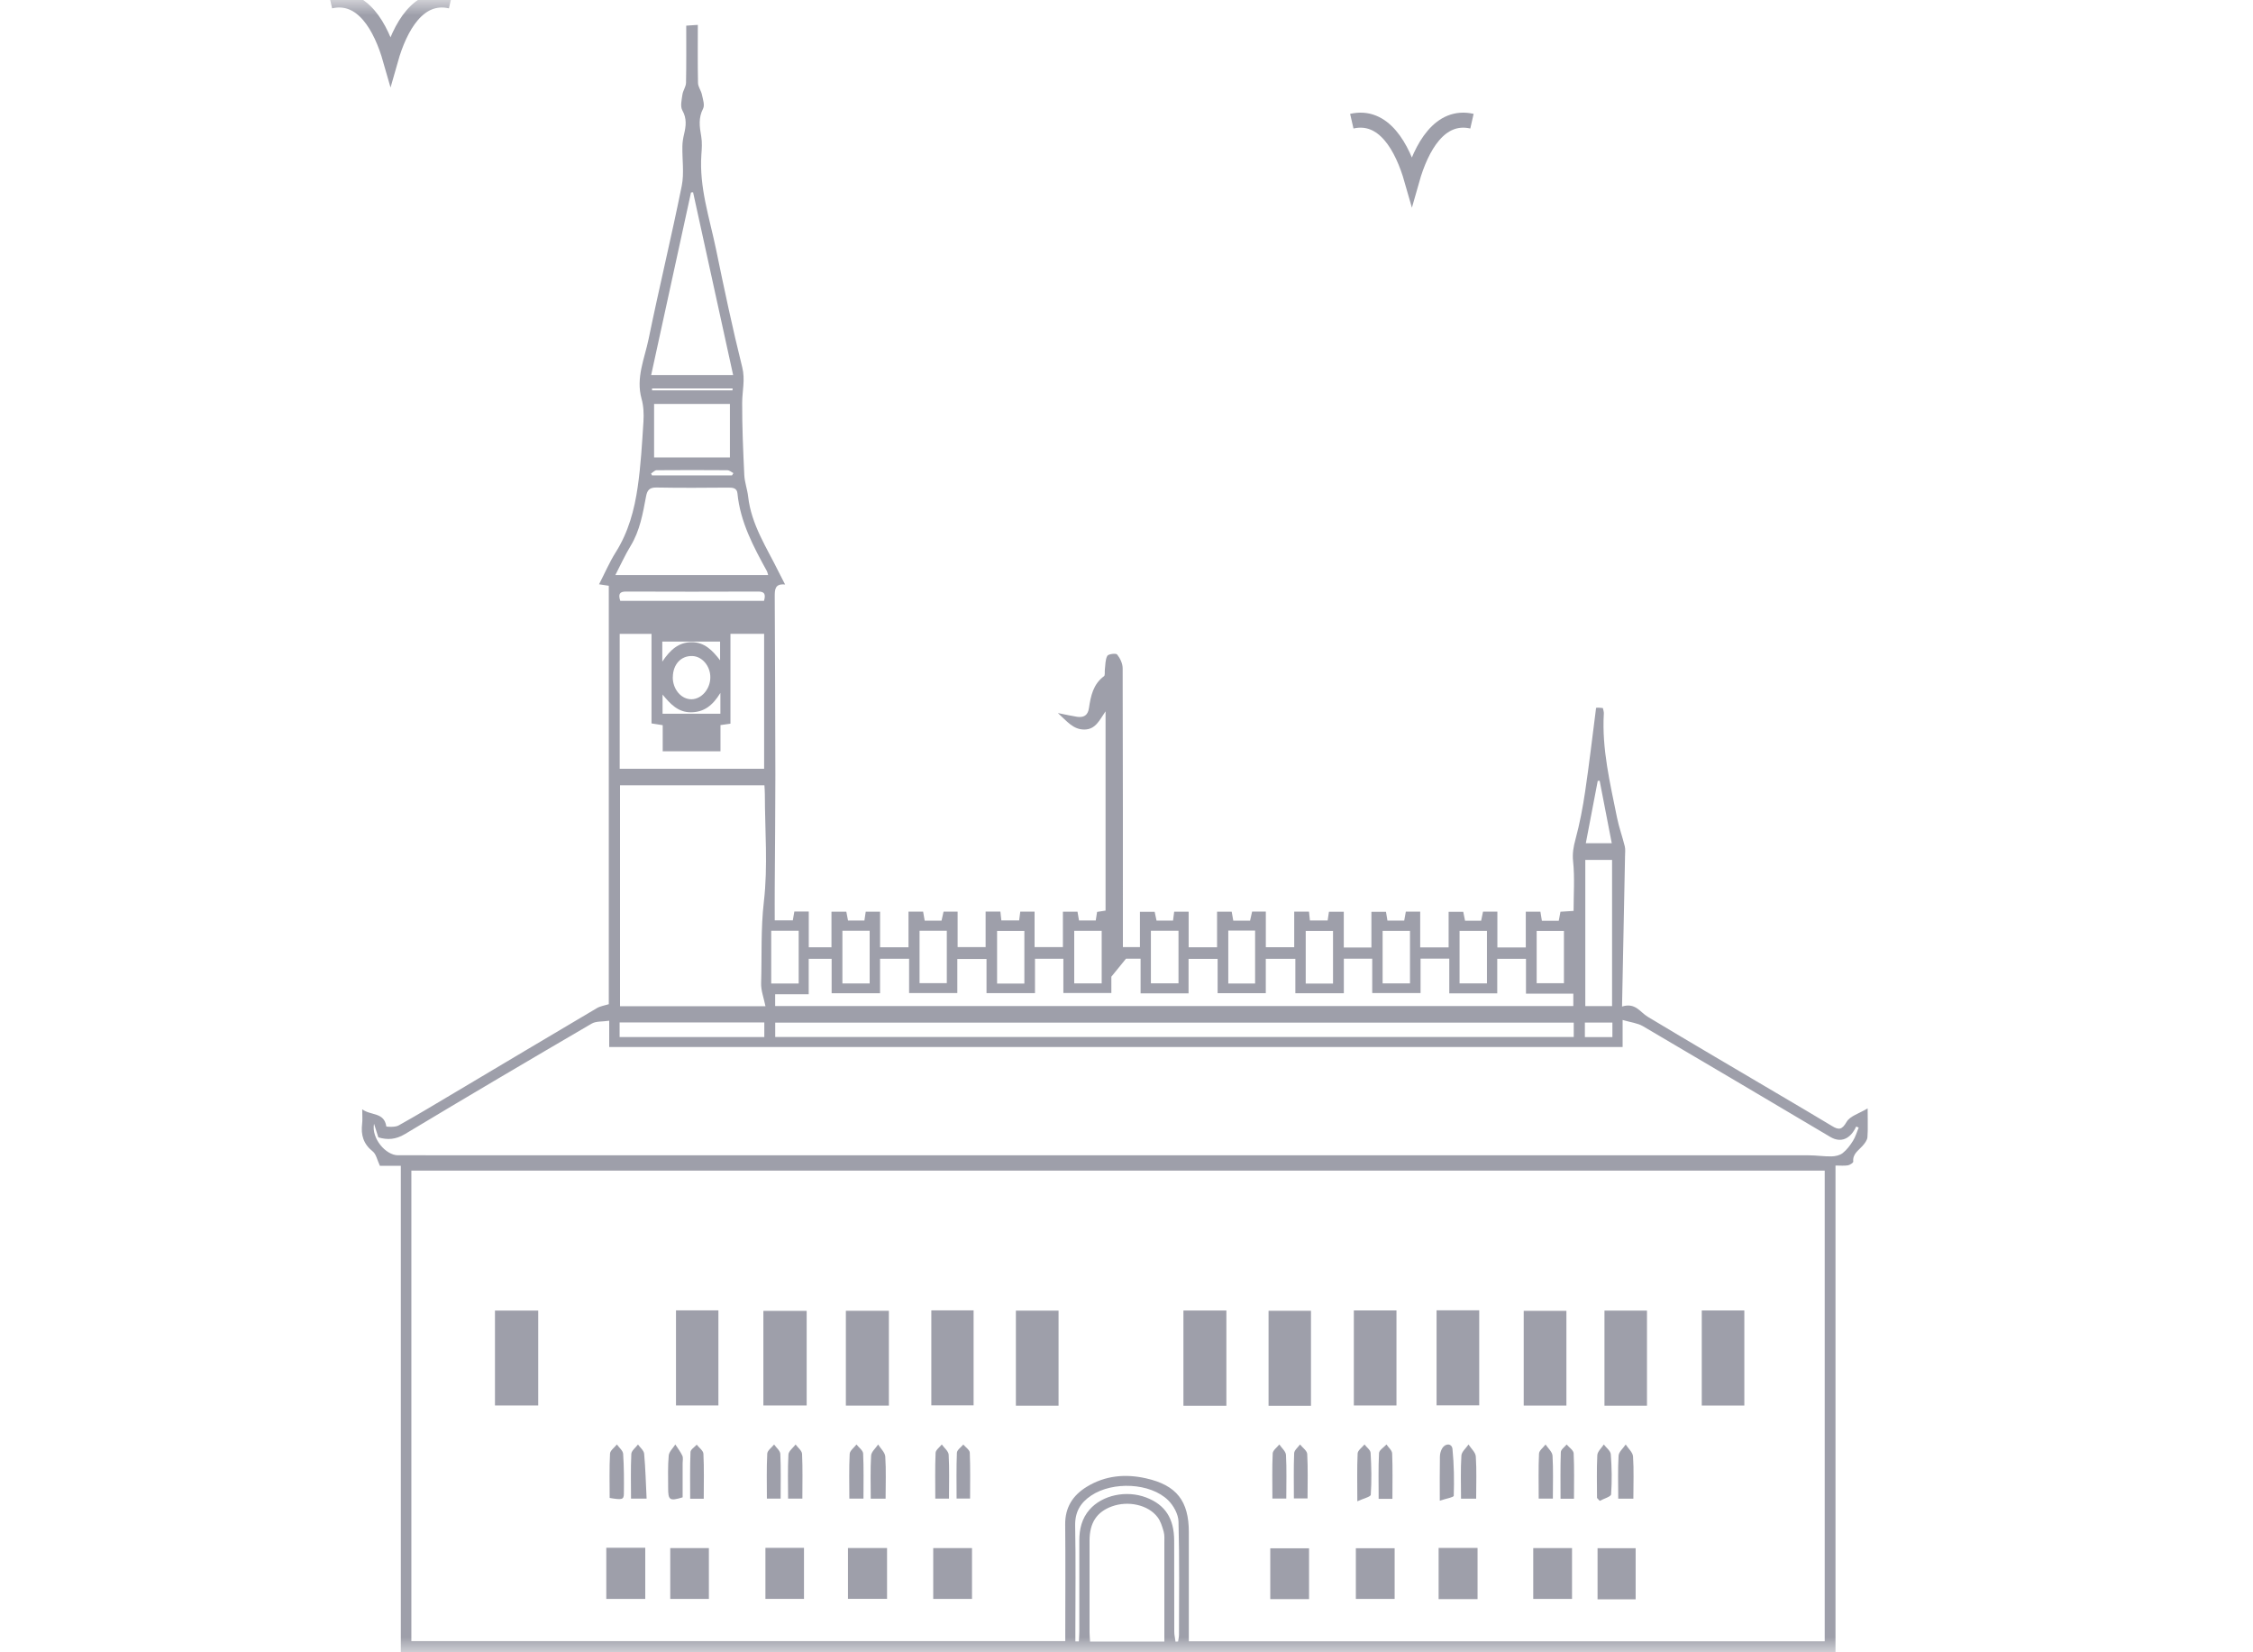 <svg width="75" height="55" viewBox="0 0 75 55" fill="none" xmlns="http://www.w3.org/2000/svg">
<mask id="mask0_699_129" style="mask-type:alpha" maskUnits="userSpaceOnUse" x="0" y="0" width="75" height="55">
<rect width="75" height="55" fill="#D9D9D9"/>
</mask>
<g mask="url(#mask0_699_129)">
<path d="M15 0.034C13.936 -0.209 13.316 0.886 13 2C12.681 0.882 12.059 -0.209 11 0.034" stroke="#9E9FAA" stroke-width="0.5" stroke-miterlimit="10"/>
<path d="M49 4.034C47.936 3.791 47.316 4.886 47 6C46.681 4.882 46.059 3.791 45 4.034" stroke="#9E9FAA" stroke-width="0.5" stroke-miterlimit="10"/>
<g clip-path="url(#clip0_699_129)">
<path d="M54.005 33.502C54.445 33.368 54.598 33.695 54.849 33.844C56.322 34.73 57.807 35.599 59.289 36.474C59.855 36.809 60.424 37.141 60.986 37.482C61.211 37.619 61.316 37.612 61.471 37.345C61.584 37.148 61.894 37.064 62.172 36.895C62.172 37.283 62.186 37.57 62.165 37.855C62.157 37.955 62.074 38.061 62.002 38.143C61.865 38.299 61.667 38.409 61.693 38.667C61.697 38.704 61.582 38.779 61.514 38.791C61.391 38.811 61.264 38.797 61.102 38.797V54.998H13.343V38.807H12.647C12.555 38.612 12.523 38.419 12.409 38.328C12.098 38.081 12.009 37.781 12.055 37.408C12.072 37.272 12.058 37.133 12.058 36.925C12.345 37.141 12.79 37.014 12.86 37.495C12.862 37.508 13.154 37.528 13.265 37.465C13.896 37.114 14.513 36.739 15.134 36.371C16.712 35.433 18.288 34.492 19.869 33.558C19.983 33.49 20.126 33.471 20.266 33.427V19.498C20.157 19.481 20.067 19.467 19.942 19.449C20.133 19.078 20.287 18.717 20.494 18.388C20.919 17.717 21.119 16.972 21.229 16.205C21.333 15.486 21.374 14.756 21.42 14.03C21.435 13.78 21.425 13.515 21.357 13.275C21.162 12.573 21.458 11.935 21.592 11.282C21.941 9.581 22.35 7.893 22.694 6.19C22.78 5.766 22.707 5.309 22.716 4.867C22.718 4.733 22.741 4.596 22.772 4.466C22.837 4.195 22.867 3.944 22.715 3.674C22.639 3.541 22.693 3.323 22.717 3.149C22.736 3.014 22.835 2.886 22.837 2.755C22.85 2.128 22.844 1.503 22.844 0.854C22.987 0.845 23.086 0.839 23.23 0.828C23.23 1.487 23.222 2.123 23.236 2.76C23.238 2.89 23.338 3.015 23.366 3.148C23.398 3.303 23.466 3.497 23.405 3.616C23.245 3.925 23.286 4.217 23.342 4.532C23.378 4.733 23.363 4.947 23.348 5.152C23.273 6.234 23.618 7.25 23.833 8.284C24.105 9.601 24.382 10.919 24.708 12.224C24.812 12.639 24.707 13.015 24.706 13.409C24.703 14.21 24.739 15.013 24.777 15.814C24.789 16.055 24.878 16.29 24.905 16.53C25.01 17.467 25.526 18.232 25.926 19.047C25.986 19.169 26.05 19.291 26.135 19.456C25.783 19.419 25.79 19.645 25.79 19.867C25.797 21.844 25.81 23.822 25.811 25.799C25.811 27.054 25.797 28.309 25.79 29.564C25.787 29.913 25.79 30.262 25.79 30.635H26.392C26.407 30.547 26.424 30.449 26.443 30.341H26.923V31.532H27.679V30.349H28.173C28.189 30.431 28.208 30.528 28.23 30.642H28.775C28.789 30.544 28.802 30.455 28.819 30.348H29.297V31.531H30.243V30.346H30.73C30.745 30.437 30.763 30.535 30.782 30.645H31.343C31.366 30.544 31.388 30.447 31.41 30.346H31.878V31.527H32.81V30.344H33.302C33.313 30.44 33.323 30.53 33.334 30.638H33.926C33.939 30.543 33.95 30.452 33.964 30.346H34.44V31.526H35.383V30.348H35.869C35.885 30.441 35.901 30.532 35.919 30.64H36.476C36.489 30.556 36.503 30.465 36.521 30.355C36.604 30.343 36.694 30.327 36.803 30.311V23.678C36.609 23.952 36.481 24.283 36.095 24.284C35.723 24.284 35.521 24.011 35.216 23.735C35.483 23.788 35.664 23.831 35.848 23.859C36.069 23.892 36.214 23.82 36.25 23.571C36.309 23.17 36.39 22.775 36.751 22.508C36.792 22.477 36.77 22.365 36.779 22.29C36.8 22.134 36.79 21.961 36.861 21.832C36.895 21.769 37.152 21.738 37.189 21.787C37.288 21.912 37.372 22.088 37.372 22.244C37.382 25.33 37.38 28.414 37.38 31.526H37.947V30.353H38.438C38.456 30.434 38.476 30.532 38.5 30.644H39.049C39.062 30.546 39.073 30.455 39.087 30.349H39.569V31.532H40.515V30.349H41.002C41.017 30.437 41.035 30.535 41.055 30.647H41.613C41.636 30.546 41.657 30.449 41.682 30.343H42.138V31.53H43.083V30.346H43.575C43.585 30.441 43.595 30.532 43.606 30.64H44.196C44.21 30.547 44.222 30.458 44.239 30.35H44.733V31.54H45.653V30.352H46.138C46.154 30.444 46.169 30.535 46.186 30.643H46.745C46.762 30.552 46.779 30.454 46.799 30.345H47.277V31.535H48.223V30.352H48.71C48.728 30.441 48.748 30.539 48.77 30.648H49.306C49.325 30.553 49.345 30.456 49.368 30.346H49.846V31.538H50.792V30.349H51.279C51.294 30.444 51.31 30.542 51.328 30.651H51.889C51.908 30.551 51.924 30.459 51.946 30.349C52.077 30.34 52.212 30.332 52.383 30.321C52.383 29.771 52.424 29.218 52.367 28.675C52.339 28.404 52.379 28.186 52.447 27.935C52.588 27.414 52.689 26.88 52.768 26.346C52.903 25.437 53.008 24.525 53.132 23.563C53.09 23.571 53.139 23.557 53.186 23.556C53.238 23.555 53.291 23.563 53.358 23.569C53.37 23.633 53.394 23.692 53.39 23.75C53.32 24.931 53.599 26.07 53.828 27.212C53.893 27.537 54.009 27.852 54.088 28.175C54.112 28.276 54.097 28.387 54.096 28.493C54.064 30.137 54.031 31.779 53.996 33.505L54.005 33.502ZM60.743 38.966H13.694V54.629H35.462C35.462 54.503 35.462 54.398 35.462 54.293C35.462 53.112 35.471 51.931 35.459 50.75C35.452 50.176 35.713 49.774 36.179 49.489C36.793 49.114 37.463 49.054 38.149 49.209C39.168 49.438 39.575 49.963 39.575 51.001C39.575 52.096 39.575 53.193 39.575 54.288C39.575 54.4 39.575 54.514 39.575 54.634H60.743V38.965V38.966ZM12.451 37.407C12.358 37.89 12.841 38.455 13.246 38.455C28.902 38.455 44.557 38.455 60.214 38.457C60.467 38.457 60.722 38.498 60.973 38.493C61.099 38.49 61.247 38.457 61.342 38.382C61.478 38.273 61.591 38.125 61.684 37.975C61.768 37.841 61.812 37.681 61.874 37.533C61.846 37.522 61.818 37.51 61.79 37.499C61.597 37.92 61.276 38.051 60.929 37.845C58.849 36.614 56.774 35.38 54.69 34.158C54.513 34.054 54.286 34.032 54.015 33.952V34.853H20.28V33.977C20.053 34.011 19.844 33.988 19.698 34.072C17.62 35.286 15.547 36.507 13.485 37.747C13.178 37.931 12.905 37.952 12.594 37.859C12.553 37.727 12.517 37.61 12.451 37.405V37.407ZM25.482 33.496C25.425 33.214 25.329 32.969 25.337 32.726C25.364 31.821 25.323 30.922 25.429 30.009C25.566 28.833 25.462 27.63 25.461 26.439C25.461 26.337 25.452 26.235 25.447 26.14H20.64V33.494H25.482V33.496ZM29.296 31.912V33.061H27.684V31.916H26.921V33.096H25.804V33.487H52.374V33.076H50.798V31.917H49.842V33.065H48.245V31.911H47.289V33.057H45.68V31.913H44.735V33.061H43.121V31.917H42.137V33.06H40.533V31.918H39.566V33.065H37.969V31.913H37.482C37.313 32.122 37.185 32.279 36.996 32.511V33.055H35.398V31.915H34.454V33.059H32.84V31.921H31.868V33.057H30.263V31.915H29.297L29.296 31.912ZM52.387 34.041H25.806V34.519H52.388V34.041H52.387ZM25.437 25.589V21.097H24.316V24.089C24.191 24.107 24.091 24.121 23.984 24.136V25.009H22.061V24.139C21.934 24.118 21.822 24.1 21.688 24.08V21.099H20.629V25.59H25.437V25.589ZM25.571 19.141C25.549 19.071 25.544 19.039 25.53 19.013C25.082 18.197 24.642 17.376 24.549 16.424C24.531 16.247 24.402 16.23 24.248 16.231C23.452 16.237 22.654 16.244 21.858 16.228C21.624 16.223 21.546 16.313 21.507 16.522C21.399 17.092 21.303 17.665 20.99 18.176C20.806 18.477 20.662 18.801 20.485 19.141H25.571ZM38.76 54.642C38.76 53.53 38.76 52.447 38.76 51.365C38.76 51.238 38.771 51.104 38.738 50.985C38.691 50.817 38.636 50.634 38.531 50.498C38.217 50.089 37.557 49.947 37.015 50.143C36.512 50.325 36.27 50.689 36.27 51.278C36.269 52.298 36.27 53.319 36.27 54.339C36.27 54.44 36.282 54.54 36.287 54.643H38.761L38.76 54.642ZM24.405 12.483C23.956 10.431 23.513 8.415 23.072 6.4C23.049 6.402 23.026 6.405 23.003 6.407C22.562 8.424 22.122 10.442 21.677 12.483H24.407H24.405ZM21.774 15.226H24.298V13.445H21.774V15.226ZM53.664 33.489V28.623H52.773V33.489H53.664ZM20.626 34.521H25.443V34.034H20.626V34.521ZM35.8 54.637C35.838 54.637 35.877 54.638 35.913 54.639C35.919 54.531 35.929 54.423 35.929 54.315C35.929 53.305 35.929 52.294 35.929 51.284C35.929 50.902 36.011 50.546 36.271 50.249C36.697 49.765 37.493 49.596 38.153 49.846C38.787 50.087 39.084 50.542 39.087 51.282C39.09 52.291 39.087 53.303 39.09 54.312C39.09 54.423 39.117 54.536 39.132 54.647C39.16 54.645 39.188 54.643 39.217 54.641C39.228 54.564 39.247 54.489 39.247 54.412C39.248 53.157 39.266 51.902 39.231 50.648C39.225 50.405 39.067 50.115 38.886 49.938C38.292 49.356 37.043 49.304 36.328 49.78C35.963 50.022 35.782 50.33 35.791 50.788C35.814 51.958 35.798 53.127 35.798 54.297C35.798 54.409 35.798 54.522 35.798 54.634L35.8 54.637ZM44.375 30.988H43.466V32.74H44.375V30.988ZM46.026 32.733H46.937V30.987H46.026V32.733ZM48.587 32.733H49.499V30.987H48.587V32.733ZM51.154 32.729H52.062V30.989H51.154V32.729ZM26.587 30.983H25.673V32.738H26.587V30.983ZM38.312 30.982V32.731H39.231V30.982H38.312ZM36.674 30.985H35.76V32.734H36.674V30.985ZM34.1 32.74V30.988H33.192V32.74H34.1ZM28.043 30.982V32.735H28.95V30.982H28.043ZM40.888 30.977V32.738H41.781V30.977H40.888ZM31.518 30.983H30.611V32.727H31.518V30.983ZM20.646 20H25.433C25.5 19.767 25.442 19.689 25.234 19.691C23.769 19.697 22.303 19.697 20.838 19.691C20.629 19.691 20.574 19.771 20.648 20H20.646ZM22.396 22.537C22.391 22.941 22.677 23.281 23.021 23.276C23.351 23.272 23.639 22.941 23.646 22.559C23.654 22.177 23.377 21.846 23.043 21.837C22.669 21.826 22.403 22.115 22.398 22.537H22.396ZM53.251 25.989C53.229 25.989 53.208 25.992 53.187 25.993C53.056 26.681 52.924 27.368 52.79 28.069H53.654C53.516 27.358 53.384 26.674 53.251 25.989ZM24.368 15.823C24.384 15.799 24.399 15.773 24.414 15.749C24.347 15.715 24.28 15.652 24.212 15.652C23.428 15.646 22.643 15.646 21.858 15.652C21.797 15.652 21.735 15.723 21.674 15.761C21.684 15.781 21.695 15.802 21.703 15.823H24.367H24.368ZM22.046 22.025C22.316 21.623 22.592 21.38 23.019 21.377C23.454 21.373 23.72 21.653 23.971 21.98V21.356H22.047V22.025H22.046ZM23.98 23.066C23.722 23.489 23.434 23.705 23.006 23.71C22.57 23.715 22.313 23.43 22.056 23.12V23.759H23.981V23.066H23.98ZM52.759 34.523H53.675V34.039H52.759V34.523ZM24.384 12.993L24.388 12.93H21.706V12.993H24.384Z" fill="#9E9FAA"/>
<path d="M56.65 43.621H58.067V46.786H56.65V43.621Z" fill="#9E9FAA"/>
<path d="M47.822 43.616H49.242V46.78H47.822V43.616Z" fill="#9E9FAA"/>
<path d="M45.068 43.62H46.487V46.784H45.068V43.62Z" fill="#9E9FAA"/>
<path d="M43.641 46.794H42.229V43.632H43.641V46.794Z" fill="#9E9FAA"/>
<path d="M40.825 46.793H39.395V43.623H40.825V46.793Z" fill="#9E9FAA"/>
<path d="M28.158 46.788V43.632H29.59V46.788H28.158Z" fill="#9E9FAA"/>
<path d="M26.853 43.635V46.784H25.412V43.635H26.853Z" fill="#9E9FAA"/>
<path d="M22.503 43.618H23.915V46.783H22.503V43.618Z" fill="#9E9FAA"/>
<path d="M17.917 43.625V46.784H16.477V43.625H17.917Z" fill="#9E9FAA"/>
<path d="M35.238 46.791H33.818V43.627H35.238V46.791Z" fill="#9E9FAA"/>
<path d="M54.826 46.791H53.411V43.626H54.826V46.791Z" fill="#9E9FAA"/>
<path d="M50.723 46.787V43.634H52.144V46.787H50.723Z" fill="#9E9FAA"/>
<path d="M31.003 43.618H32.41V46.78H31.003V43.618Z" fill="#9E9FAA"/>
<path d="M54.449 53.236H53.181V51.535H54.449V53.236Z" fill="#9E9FAA"/>
<path d="M47.89 51.526H49.186V53.23H47.89V51.526Z" fill="#9E9FAA"/>
<path d="M46.426 51.536V53.223H45.135V51.536H46.426Z" fill="#9E9FAA"/>
<path d="M42.286 53.23V51.538H43.577V53.23H42.286Z" fill="#9E9FAA"/>
<path d="M28.228 51.529H29.529V53.221H28.228V51.529Z" fill="#9E9FAA"/>
<path d="M25.48 51.523H26.764V53.222H25.48V51.523Z" fill="#9E9FAA"/>
<path d="M20.183 51.52H21.48V53.223H20.183V51.52Z" fill="#9E9FAA"/>
<path d="M52.331 51.531V53.223H51.04V51.531H52.331Z" fill="#9E9FAA"/>
<path d="M32.357 51.531V53.223H31.066V51.531H32.357Z" fill="#9E9FAA"/>
<path d="M22.312 53.223V51.531H23.598V53.223H22.312Z" fill="#9E9FAA"/>
<path d="M26.709 49.885H26.235C26.235 49.384 26.219 48.898 26.246 48.416C26.253 48.301 26.401 48.194 26.485 48.083C26.561 48.188 26.695 48.289 26.7 48.396C26.723 48.88 26.71 49.367 26.71 49.885H26.709Z" fill="#9E9FAA"/>
<path d="M28.745 49.884H28.274C28.274 49.384 28.26 48.888 28.285 48.396C28.29 48.289 28.432 48.186 28.511 48.083C28.589 48.182 28.728 48.28 28.733 48.383C28.756 48.877 28.744 49.371 28.744 49.884H28.745Z" fill="#9E9FAA"/>
<path d="M29.481 49.886H28.986C28.986 49.398 28.97 48.924 28.998 48.453C29.006 48.326 29.15 48.207 29.232 48.083C29.315 48.217 29.46 48.346 29.47 48.485C29.5 48.939 29.481 49.395 29.481 49.888V49.886Z" fill="#9E9FAA"/>
<path d="M54.373 49.886H53.87C53.87 49.401 53.852 48.926 53.881 48.455C53.889 48.327 54.036 48.207 54.118 48.083C54.203 48.216 54.352 48.344 54.362 48.48C54.393 48.934 54.373 49.392 54.373 49.885V49.886Z" fill="#9E9FAA"/>
<path d="M51.693 49.885H51.222C51.222 49.374 51.209 48.879 51.232 48.387C51.237 48.282 51.374 48.184 51.45 48.083C51.531 48.207 51.674 48.328 51.682 48.457C51.71 48.922 51.693 49.389 51.693 49.885Z" fill="#9E9FAA"/>
<path d="M49.14 49.886H48.636C48.636 49.401 48.618 48.925 48.648 48.453C48.655 48.326 48.802 48.206 48.885 48.083C48.97 48.216 49.119 48.344 49.128 48.482C49.159 48.935 49.14 49.393 49.14 49.886Z" fill="#9E9FAA"/>
<path d="M25.987 49.885H25.529C25.529 49.374 25.515 48.879 25.541 48.387C25.546 48.282 25.69 48.184 25.769 48.083C25.842 48.188 25.971 48.289 25.976 48.397C25.999 48.88 25.987 49.365 25.987 49.886V49.885Z" fill="#9E9FAA"/>
<path d="M47.929 49.954C47.929 49.393 47.925 48.937 47.933 48.482C47.934 48.391 47.962 48.29 48.008 48.212C48.116 48.032 48.333 48.041 48.352 48.237C48.403 48.751 48.41 49.273 48.394 49.789C48.393 49.842 48.127 49.886 47.929 49.953V49.954Z" fill="#9E9FAA"/>
<path d="M42.821 49.883H42.357C42.357 49.369 42.344 48.873 42.367 48.379C42.372 48.277 42.51 48.18 42.587 48.082C42.665 48.198 42.803 48.312 42.809 48.432C42.835 48.906 42.819 49.383 42.819 49.883H42.821Z" fill="#9E9FAA"/>
<path d="M31.59 49.885H31.135C31.135 49.366 31.123 48.862 31.145 48.36C31.149 48.264 31.279 48.175 31.351 48.082C31.43 48.195 31.573 48.305 31.58 48.423C31.607 48.897 31.591 49.373 31.591 49.886L31.59 49.885Z" fill="#9E9FAA"/>
<path d="M21.525 49.884H21.006C21.006 49.385 20.992 48.891 21.016 48.397C21.021 48.289 21.16 48.188 21.238 48.083C21.31 48.185 21.433 48.282 21.443 48.391C21.488 48.88 21.499 49.372 21.525 49.884Z" fill="#9E9FAA"/>
<path d="M20.295 49.863C20.295 49.375 20.281 48.88 20.307 48.387C20.312 48.282 20.456 48.184 20.535 48.082C20.608 48.186 20.737 48.286 20.744 48.395C20.773 48.837 20.774 49.283 20.768 49.727C20.765 49.919 20.706 49.931 20.295 49.862V49.863Z" fill="#9E9FAA"/>
<path d="M46.352 49.891H45.894C45.894 49.379 45.88 48.873 45.906 48.369C45.911 48.27 46.067 48.178 46.154 48.082C46.22 48.181 46.339 48.277 46.343 48.379C46.364 48.871 46.352 49.366 46.352 49.891Z" fill="#9E9FAA"/>
<path d="M53.163 49.861C53.163 49.387 53.148 48.911 53.173 48.437C53.18 48.314 53.314 48.199 53.389 48.082C53.47 48.19 53.613 48.294 53.622 48.409C53.655 48.851 53.664 49.298 53.632 49.741C53.626 49.822 53.385 49.886 53.254 49.959C53.223 49.927 53.194 49.894 53.163 49.862V49.861Z" fill="#9E9FAA"/>
<path d="M45.184 49.973C45.184 49.37 45.171 48.875 45.194 48.382C45.199 48.278 45.342 48.181 45.422 48.082C45.493 48.175 45.62 48.264 45.626 48.361C45.653 48.825 45.663 49.292 45.632 49.755C45.627 49.826 45.379 49.883 45.184 49.973Z" fill="#9E9FAA"/>
<path d="M43.072 49.879C43.072 49.362 43.061 48.868 43.081 48.373C43.085 48.273 43.208 48.179 43.276 48.082C43.36 48.188 43.511 48.29 43.516 48.401C43.543 48.884 43.527 49.37 43.527 49.879H43.072Z" fill="#9E9FAA"/>
<path d="M52.396 49.888H51.949C51.949 49.361 51.94 48.848 51.958 48.337C51.96 48.25 52.084 48.167 52.152 48.083C52.234 48.18 52.38 48.275 52.385 48.377C52.409 48.87 52.396 49.366 52.396 49.888Z" fill="#9E9FAA"/>
<path d="M32.293 49.882H31.844C31.844 49.365 31.833 48.861 31.854 48.359C31.858 48.264 31.992 48.175 32.067 48.084C32.142 48.174 32.279 48.262 32.283 48.354C32.304 48.856 32.293 49.361 32.293 49.882Z" fill="#9E9FAA"/>
<path d="M22.724 49.842C22.292 49.972 22.241 49.939 22.242 49.528C22.242 49.169 22.228 48.809 22.261 48.452C22.272 48.323 22.404 48.204 22.481 48.082C22.56 48.206 22.653 48.324 22.715 48.457C22.747 48.528 22.724 48.623 22.724 48.708C22.724 49.087 22.724 49.467 22.724 49.842Z" fill="#9E9FAA"/>
<path d="M23.425 49.888H22.975C22.975 49.365 22.965 48.848 22.986 48.335C22.988 48.25 23.12 48.171 23.193 48.089C23.271 48.19 23.411 48.287 23.416 48.391C23.441 48.878 23.427 49.366 23.427 49.888H23.425Z" fill="#9E9FAA"/>
</g>
</g>
<defs>
<clipPath id="clip0_699_129">
<rect width="50.13" height="54.17" fill="white" transform="translate(12.045 0.83)"/>
</clipPath>
</defs>
</svg>
